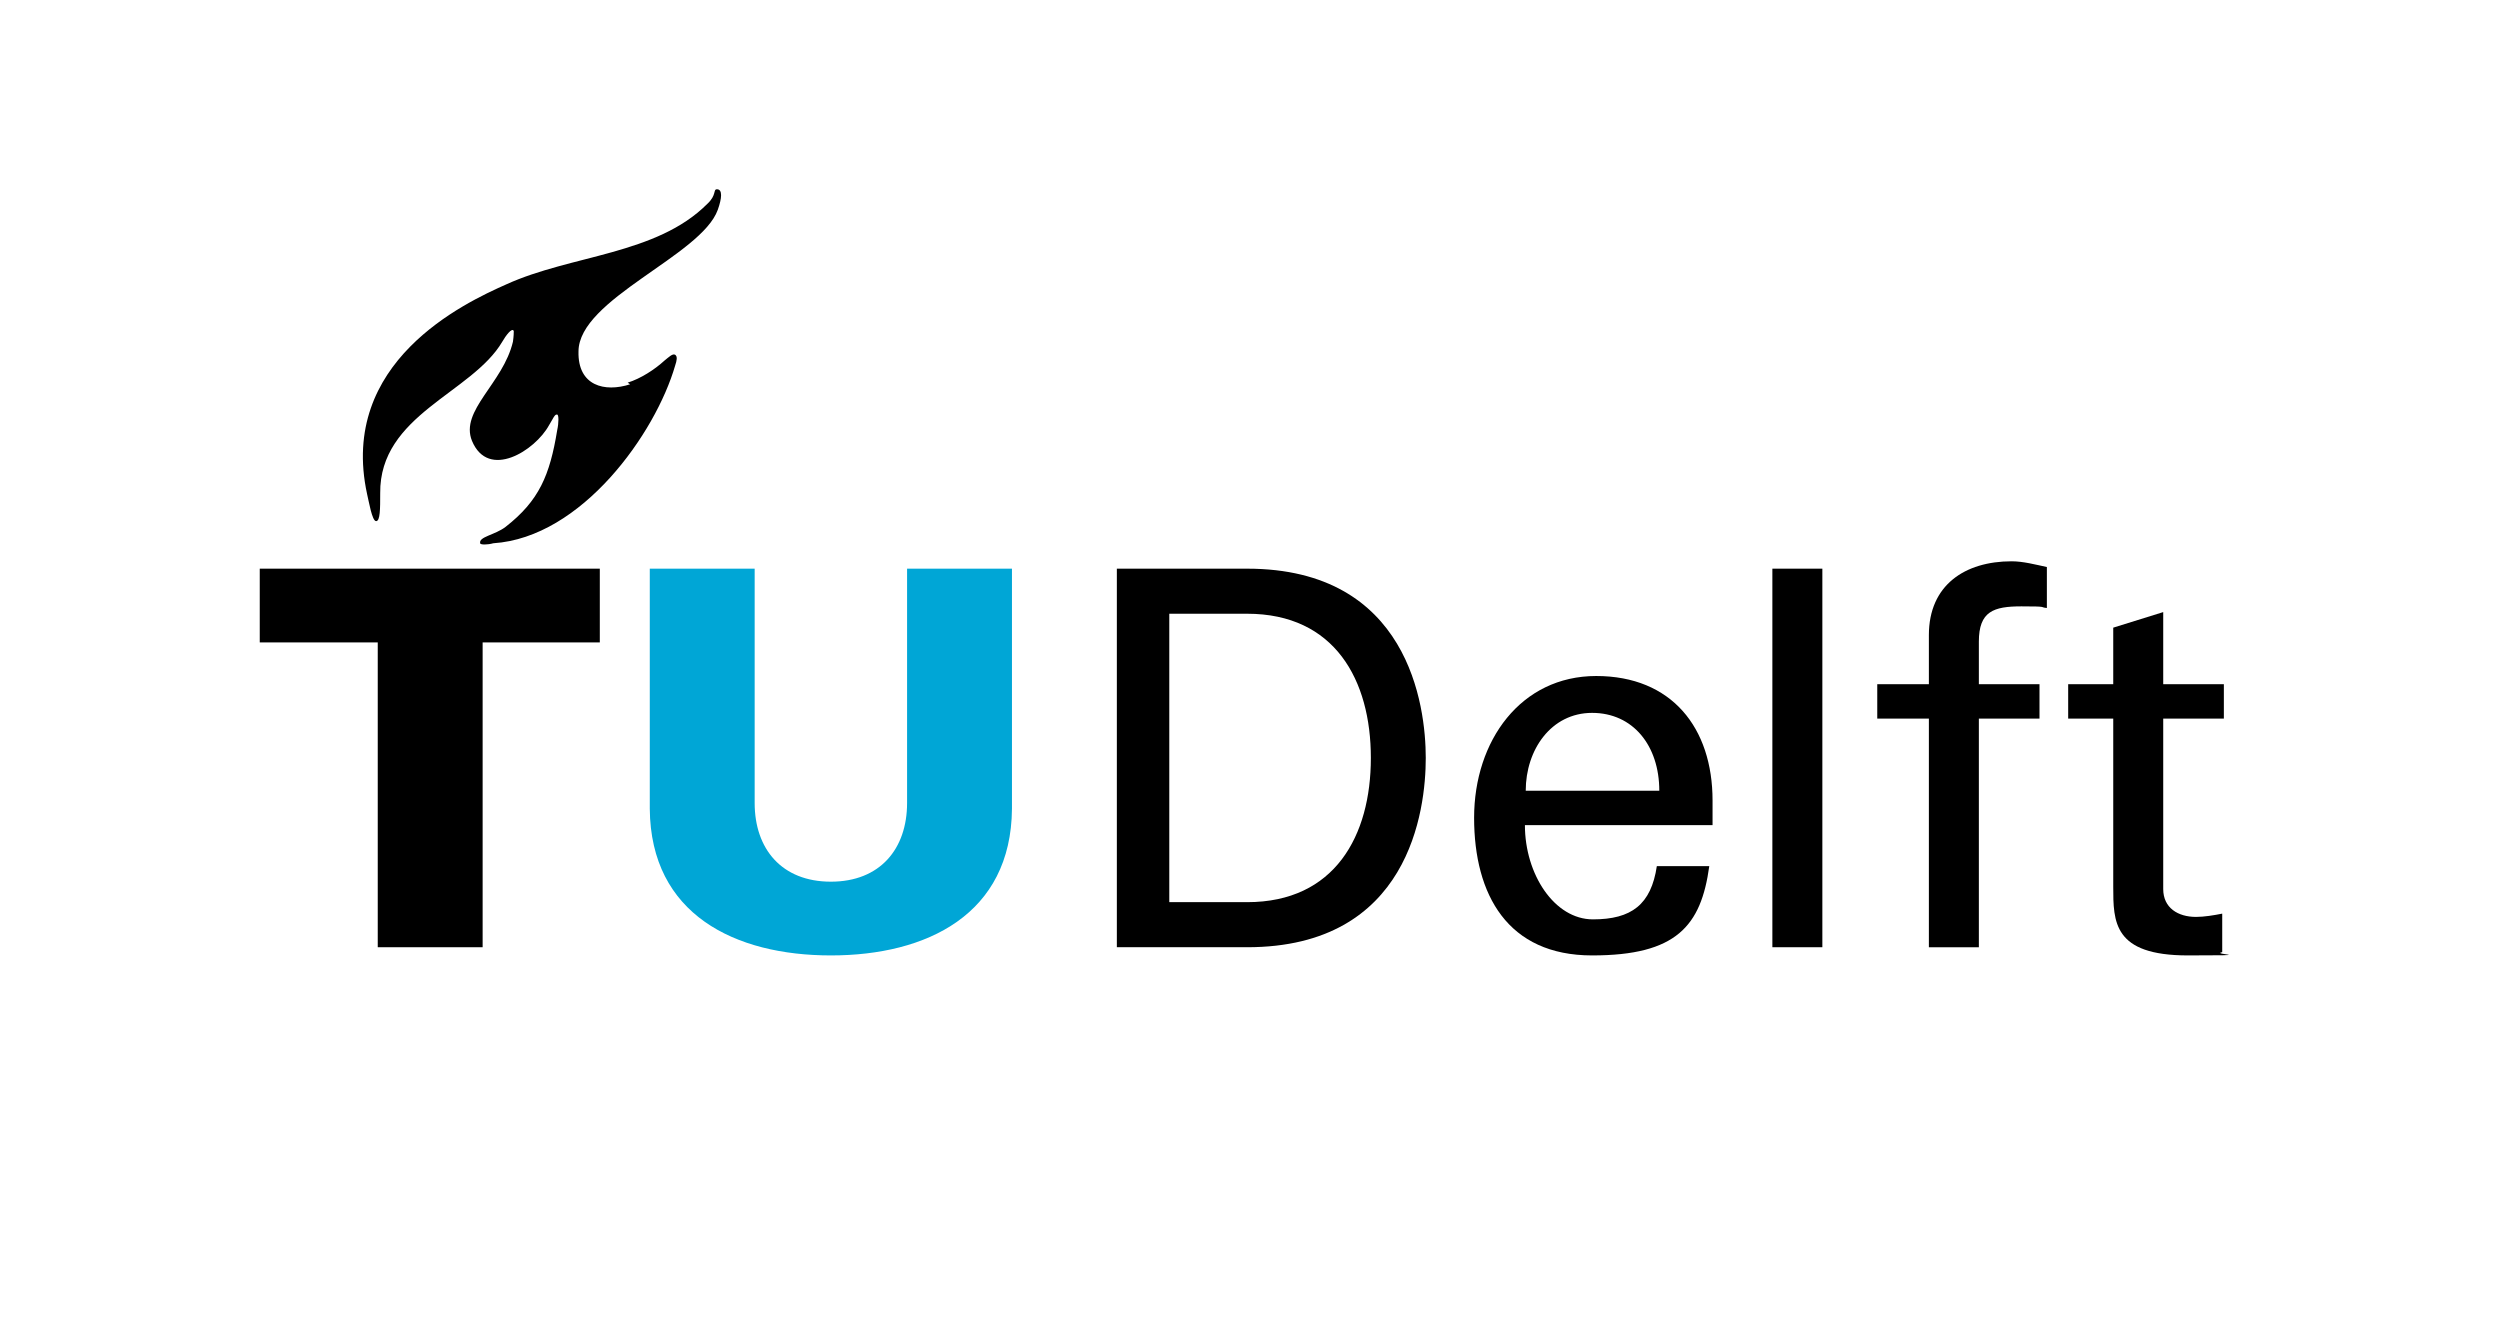 <?xml version="1.0" encoding="UTF-8"?> <svg xmlns="http://www.w3.org/2000/svg" version="1.1" viewBox="0 0 305.1 161"><defs><style> .cls-1 { fill: #00a6d6; } .cls-2 { fill: none; } </style></defs><g><g id="logo"><g><rect class="cls-2" x="8.6" y="0" width="300.5" height="184.9"></rect><path class="cls-1" d="M101.4,107.6c6,0,9.3-4,9.3-9.6v-28.6h12.8v29.3c-.1,12.9-10.4,17.9-22.1,17.9s-22-5-22.1-17.9v-29.3h12.8v28.6c0,5.6,3.3,9.6,9.3,9.6Z"></path><polygon points="46.1 115.6 58.9 115.6 58.9 78.4 73.2 78.4 73.2 69.4 31.7 69.4 31.7 78.4 46.1 78.4 46.1 115.6"></polygon><path d="M76.9,46.9c-3.1,1-6.4.2-6.3-4,0-6.4,15-11.7,17-17.3.5-1.4.6-2.5-.1-2.5-.5,0,0,.7-1.2,1.8-6.2,6.2-16.6,6.2-24.5,9.8-5.2,2.3-20.5,9.5-17,25.6.2.8.6,3.3,1.1,3.3s.5-1.5.5-3.4c-.1-9.6,11.2-12.2,14.9-18.5.4-.7,1.2-1.8,1.4-1.3,0,.2,0,.6-.1,1.3-1.2,5.1-6.5,8.4-5,12.1,2,4.8,7.7,1.2,9.4-1.9.5-.8.7-1.4,1-1.3.2,0,.2,1,0,1.9-.9,5.5-2.2,8.6-6.3,11.8-1.3,1-3.3,1.2-3.1,2,0,.2.9.2,1.6,0,10.8-.7,19.8-13.4,22.2-21.7.2-.6.3-1.1,0-1.3-.3-.2-.8.3-1.3.7-1.2,1.1-2.9,2.2-4.5,2.7Z"></path><path d="M186.2,96.5c0-5,3.1-9.5,8.1-9.5s8.2,4,8.2,9.5h-16.3ZM209,100.7v-3c0-8.9-5-15.2-14.2-15.2s-14.9,7.9-14.9,17.3,4.1,16.8,14.4,16.8,13.3-3.6,14.3-10.9h-6.4c-.7,4.7-3.1,6.5-7.8,6.5s-8.3-5.5-8.3-11.5h22.9Z"></path><rect x="216.3" y="69.4" width="6.1" height="46.2"></rect><path d="M241.5,115.6v-27.9h7.4v-4.2h-7.4v-5.2c0-3.7,1.8-4.3,5.2-4.3s2.1.1,3.1.2v-5c-1.4-.3-2.9-.7-4.3-.7-5.7,0-10.1,2.9-10.1,9v6h-6.3v4.2h6.3v27.9h6.1Z"></path><path d="M252.4,83.5v4.2h5.5v20.5c0,4.3,0,8.4,9.1,8.4s2.7-.1,4.2-.4v-4.7c-1,.2-2.2.4-3.2.4-2.2,0-4-1.1-4-3.4v-20.8h7.4v-4.2h-7.4v-8.8l-6.1,1.9v6.9h-5.5Z"></path><path d="M136.3,115.6h15.9c19.8,0,21.8-16.7,21.8-23.1s-2.1-23.1-21.8-23.1h-15.9v46.2ZM142.7,74.9h9.5c10.7,0,15.1,8.1,15.1,17.6s-4.4,17.6-15.1,17.6h-9.5v-35.2Z"></path></g></g></g></svg> 